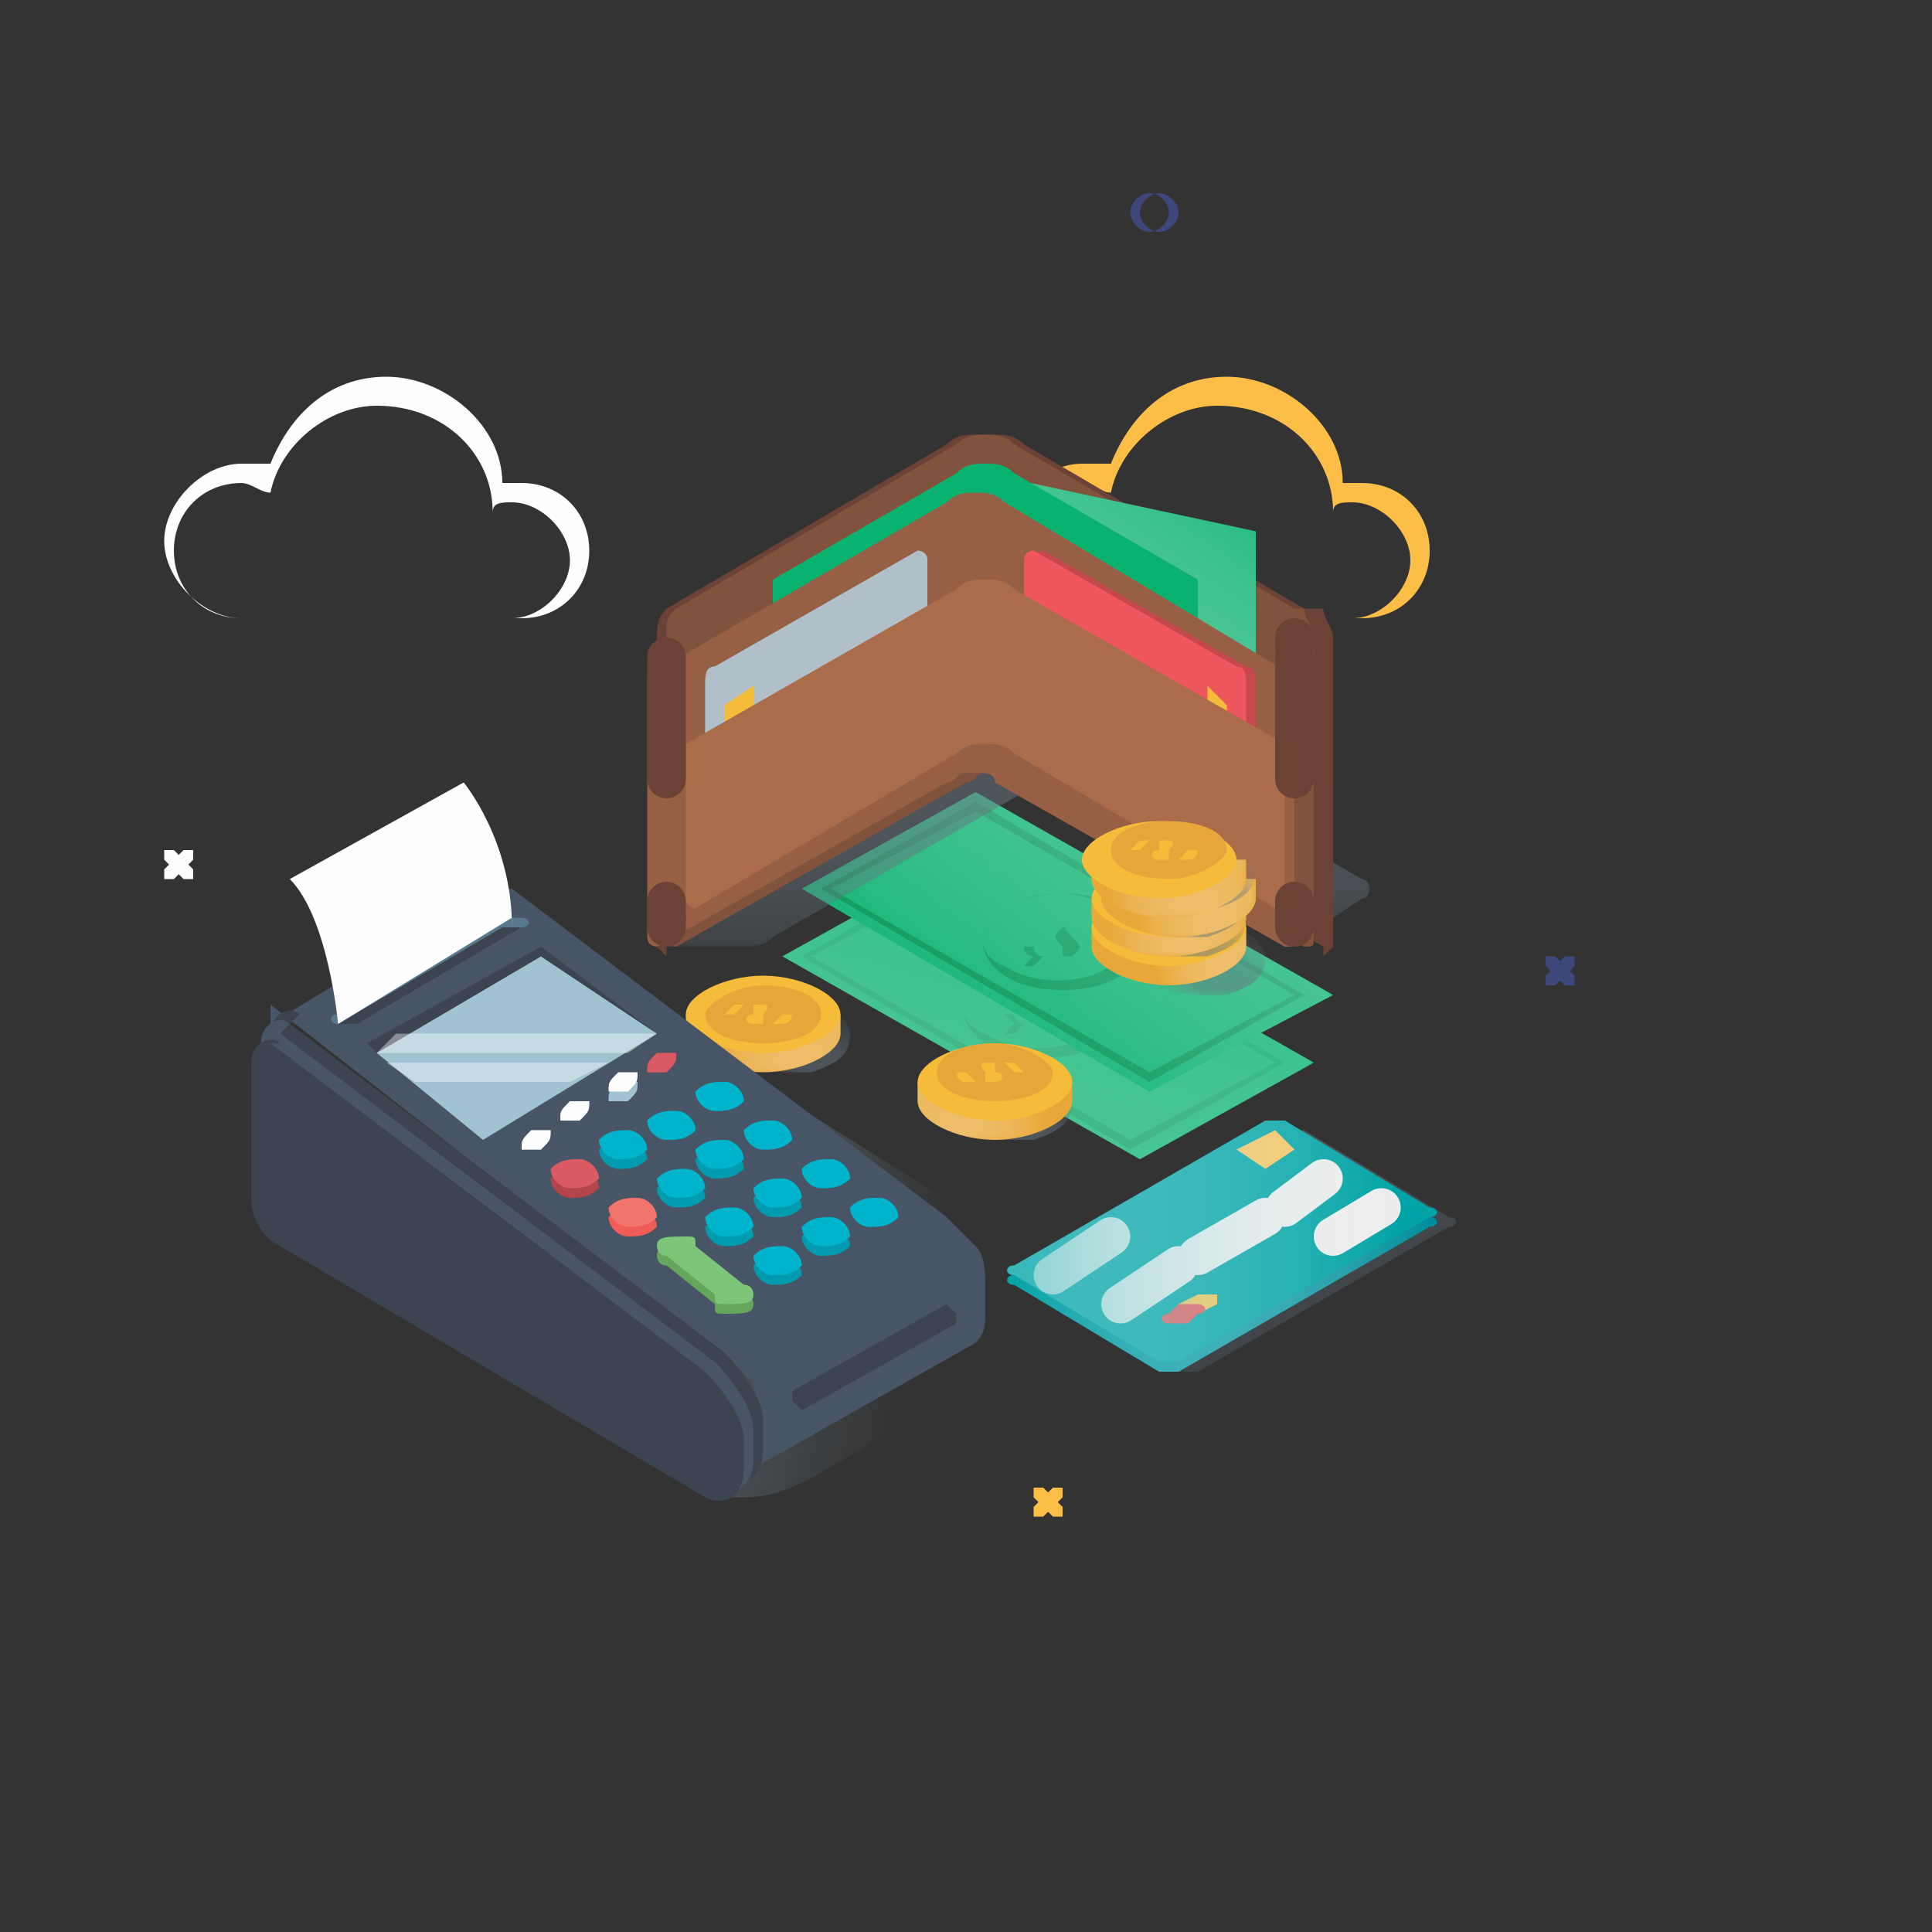 <svg xmlns="http://www.w3.org/2000/svg" width="200" height="200" xmlns:xlink="http://www.w3.org/1999/xlink" shape-rendering="geometricPrecision" text-rendering="geometricPrecision" image-rendering="optimizeQuality" fill-rule="evenodd" clip-rule="evenodd"><rect width="100%" height="100%" fill="#333333" stroke="none"/><defs><style>.str0,.str1{stroke-width:4;stroke-linecap:round;stroke:#6b4235}.str1{stroke-dasharray:12.64 12.64}.fil1,.fil22,.fil5{fill-rule:nonzero}.fil22,.fil5{fill:none}.fil5{fill:#fefefe}.fil1{fill:#fdbe47}.fil17{fill:#f5bc3a}.fil17,.fil24,.fil26{fill-rule:nonzero}.fil24{fill:#e8a839}.fil26{fill:#e7a63a}.fil2,.fil45,.fil46{fill-rule:nonzero}.fil46{fill:#d95a60}.fil2{fill:#cae7db}.fil45{fill:#b44449}.fil38,.fil43,.fil6{fill-rule:nonzero}.fil43,.fil6{fill:#a0c3d1}.fil6{fill:#0ab26f}.fil38{fill:#485566}.fil39,.fil47,.fil48{fill-rule:nonzero}.fil48{fill:#00b4cb}.fil39{fill:#3c4351}.fil47{fill:#009bae}.fil3,.fil7{fill-rule:nonzero}.fil7{fill:#009554}.fil3{fill:#3d477c}</style><mask id="id0"><linearGradient id="id1" gradientUnits="userSpaceOnUse" x1="93" y1="157" x2="116" y2="77"><stop offset="0" stop-opacity="0" stop-color="#fff"/><stop offset="1" stop-color="#fff"/></linearGradient><path fill="url(#id1)" d="M80 88h56v33H80z"/></mask><mask id="id2"><linearGradient id="id3" gradientUnits="userSpaceOnUse" x1="100" y1="111" x2="142" y2="56"><stop offset="0" stop-opacity="0" stop-color="#fff"/><stop offset="1" stop-color="#fff"/></linearGradient><path fill="url(#id3)" d="M82 81h56v33H82z"/></mask><mask id="id4"><linearGradient id="id5" gradientUnits="userSpaceOnUse" x1="106" y1="35" x2="106" y2="108"><stop offset="0" stop-opacity="0" stop-color="#fff"/><stop offset=".059" stop-opacity="0" stop-color="#fff"/><stop offset=".369" stop-opacity="0" stop-color="#fff"/><stop offset=".522" stop-opacity=".498" stop-color="#fff"/><stop offset=".729" stop-opacity=".498" stop-color="#fff"/><stop offset="1" stop-opacity="0" stop-color="#fff"/></linearGradient><path fill="url(#id5)" d="M69 70h75v28H69z"/></mask><mask id="id6"><linearGradient id="id7" gradientUnits="userSpaceOnUse" x1="126" y1="45" x2="105" y2="76"><stop offset="0" stop-opacity="0" stop-color="#fff"/><stop offset="1" stop-color="#fff"/></linearGradient><path fill="url(#id7)" d="M102 49h29v20h-29z"/></mask><mask id="id8"><linearGradient id="id9" gradientUnits="userSpaceOnUse" x1="101" y1="22" x2="101" y2="158"><stop offset="0" stop-opacity="0" stop-color="#fff"/><stop offset=".059" stop-opacity="0" stop-color="#fff"/><stop offset=".678" stop-opacity="0" stop-color="#fff"/><stop offset="1" stop-color="#fff"/></linearGradient><path fill="url(#id9)" d="M99 51h4v30h-4z"/></mask><mask id="id10"><linearGradient id="id11" gradientUnits="userSpaceOnUse" x1="98" y1="123" x2="107" y2="110"><stop offset="0" stop-opacity="0" stop-color="#fff"/><stop offset=".059" stop-opacity="0" stop-color="#fff"/><stop offset=".369" stop-opacity="0" stop-color="#fff"/><stop offset=".522" stop-opacity=".498" stop-color="#fff"/><stop offset=".729" stop-opacity=".498" stop-color="#fff"/><stop offset="1" stop-opacity="0" stop-color="#fff"/></linearGradient><path fill="url(#id11)" d="M96 110h16v9H96z"/></mask><mask id="id12"><linearGradient id="id13" gradientUnits="userSpaceOnUse" x1="108" y1="113" x2="91" y2="113"><stop offset="0" stop-opacity="0" stop-color="#fff"/><stop offset="1" stop-color="#fff"/></linearGradient><path fill="url(#id13)" d="M94 109h17v9H94z"/></mask><mask id="id14"><linearGradient id="id15" gradientUnits="userSpaceOnUse" x1="75" y1="116" x2="84" y2="102"><stop offset="0" stop-opacity="0" stop-color="#fff"/><stop offset=".059" stop-opacity="0" stop-color="#fff"/><stop offset=".369" stop-opacity="0" stop-color="#fff"/><stop offset=".522" stop-opacity=".498" stop-color="#fff"/><stop offset=".729" stop-opacity=".498" stop-color="#fff"/><stop offset="1" stop-opacity="0" stop-color="#fff"/></linearGradient><path fill="url(#id15)" d="M73 103h16v9H73z"/></mask><mask id="id16"><linearGradient id="id17" gradientUnits="userSpaceOnUse" x1="74" y1="107" x2="91" y2="107"><stop offset="0" stop-opacity="0" stop-color="#fff"/><stop offset="1" stop-color="#fff"/></linearGradient><path fill="url(#id17)" d="M71 102h17v9H71z"/></mask><mask id="id18"><linearGradient id="id19" gradientUnits="userSpaceOnUse" x1="117" y1="108" x2="127" y2="94"><stop offset="0" stop-opacity="0" stop-color="#fff"/><stop offset=".059" stop-opacity="0" stop-color="#fff"/><stop offset=".369" stop-opacity="0" stop-color="#fff"/><stop offset=".522" stop-opacity=".498" stop-color="#fff"/><stop offset=".729" stop-opacity=".498" stop-color="#fff"/><stop offset="1" stop-opacity="0" stop-color="#fff"/></linearGradient><path fill="url(#id19)" d="M116 94h16v9h-16z"/></mask><mask id="id20"><linearGradient id="id21" gradientUnits="userSpaceOnUse" x1="120" y1="98" x2="133" y2="98"><stop offset="0" stop-opacity="0" stop-color="#fff"/><stop offset="1" stop-color="#fff"/></linearGradient><path fill="url(#id21)" d="M113 93h17v9h-17z"/></mask><mask id="id22"><linearGradient id="id23" gradientUnits="userSpaceOnUse" x1="115" y1="105" x2="124" y2="91"><stop offset="0" stop-opacity="0" stop-color="#fff"/><stop offset=".059" stop-opacity="0" stop-color="#fff"/><stop offset=".369" stop-opacity="0" stop-color="#fff"/><stop offset=".522" stop-opacity=".498" stop-color="#fff"/><stop offset=".729" stop-opacity=".498" stop-color="#fff"/><stop offset="1" stop-opacity="0" stop-color="#fff"/></linearGradient><path fill="url(#id23)" d="M113 91h16v9h-16z"/></mask><mask id="id24"><linearGradient id="id25" gradientUnits="userSpaceOnUse" x1="115" y1="95" x2="131" y2="95"><stop offset="0" stop-opacity="0" stop-color="#fff"/><stop offset="1" stop-color="#fff"/></linearGradient><path fill="url(#id25)" d="M112 90h17v9h-17z"/></mask><mask id="id26"><linearGradient id="id27" gradientUnits="userSpaceOnUse" x1="115" y1="102" x2="124" y2="88"><stop offset="0" stop-opacity="0" stop-color="#fff"/><stop offset=".059" stop-opacity="0" stop-color="#fff"/><stop offset=".369" stop-opacity="0" stop-color="#fff"/><stop offset=".522" stop-opacity=".498" stop-color="#fff"/><stop offset=".729" stop-opacity=".498" stop-color="#fff"/><stop offset="1" stop-opacity="0" stop-color="#fff"/></linearGradient><path fill="url(#id27)" d="M113 89h16v9h-16z"/></mask><mask id="id28"><linearGradient id="id29" gradientUnits="userSpaceOnUse" x1="118" y1="93" x2="133" y2="93"><stop offset="0" stop-opacity="0" stop-color="#fff"/><stop offset="1" stop-color="#fff"/></linearGradient><path fill="url(#id29)" d="M113 88h17v9h-17z"/></mask><mask id="id30"><linearGradient id="id31" gradientUnits="userSpaceOnUse" x1="116" y1="100" x2="124" y2="86"><stop offset="0" stop-opacity="0" stop-color="#fff"/><stop offset=".059" stop-opacity="0" stop-color="#fff"/><stop offset=".369" stop-opacity="0" stop-color="#fff"/><stop offset=".522" stop-opacity=".498" stop-color="#fff"/><stop offset=".729" stop-opacity=".498" stop-color="#fff"/><stop offset="1" stop-opacity="0" stop-color="#fff"/></linearGradient><path fill="url(#id31)" d="M114 87h16v8h-16z"/></mask><mask id="id32"><linearGradient id="id33" gradientUnits="userSpaceOnUse" x1="115" y1="90" x2="132" y2="90"><stop offset="0" stop-opacity="0" stop-color="#fff"/><stop offset="1" stop-color="#fff"/></linearGradient><path fill="url(#id33)" d="M112 86h17v9h-17z"/></mask><mask id="id34"><linearGradient id="id35" gradientUnits="userSpaceOnUse" x1="139" y1="141" x2="24" y2="113"><stop offset="0" stop-opacity="0" stop-color="#fff"/><stop offset=".059" stop-opacity="0" stop-color="#fff"/><stop offset=".369" stop-opacity="0" stop-color="#fff"/><stop offset=".522" stop-opacity=".498" stop-color="#fff"/><stop offset=".729" stop-opacity=".498" stop-color="#fff"/><stop offset="1" stop-opacity="0" stop-color="#fff"/></linearGradient><path fill="url(#id35)" d="M61 101h53v55H61z"/></mask><mask id="id36"><linearGradient id="id37" gradientUnits="userSpaceOnUse" x1="90" y1="128" x2="90" y2="165"><stop offset="0" stop-opacity="0" stop-color="#fff"/><stop offset=".659" stop-opacity="0" stop-color="#fff"/><stop offset=".988" stop-color="#fff"/><stop offset="1" stop-opacity=".498" stop-color="#fff"/></linearGradient><path fill="url(#id37)" d="M78 130h25v23H78z"/></mask><mask id="id38"><linearGradient id="id39" gradientUnits="userSpaceOnUse" x1="53" y1="122" x2="53" y2="184"><stop offset="0" stop-opacity="0" stop-color="#fff"/><stop offset=".659" stop-opacity="0" stop-color="#fff"/><stop offset=".988" stop-color="#fff"/><stop offset="1" stop-opacity=".498" stop-color="#fff"/></linearGradient><path fill="url(#id39)" d="M27 105h53v49H27z"/></mask><mask id="id40"><linearGradient id="id41" gradientUnits="userSpaceOnUse" x1="58" y1="98" x2="43" y2="128"><stop offset="0" stop-opacity="0" stop-color="#fff"/><stop offset=".659" stop-opacity="0" stop-color="#fff"/><stop offset=".988" stop-color="#fff"/><stop offset="1" stop-opacity=".498" stop-color="#fff"/></linearGradient><path fill="url(#id41)" d="M38 98h30v20H38z"/></mask><mask id="id42"><linearGradient id="id43" gradientUnits="userSpaceOnUse" x1="165" y1="204" x2="93" y2="55"><stop offset="0" stop-opacity="0" stop-color="#fff"/><stop offset=".059" stop-opacity="0" stop-color="#fff"/><stop offset=".369" stop-opacity="0" stop-color="#fff"/><stop offset=".522" stop-opacity=".498" stop-color="#fff"/><stop offset=".729" stop-opacity=".498" stop-color="#fff"/><stop offset="1" stop-opacity="0" stop-color="#fff"/></linearGradient><path fill="url(#id43)" d="M106 116h45v27h-45z"/></mask><mask id="id44"><linearGradient id="id45" gradientUnits="userSpaceOnUse" x1="148" y1="129" x2="104" y2="129"><stop offset="0" stop-opacity="0" stop-color="#fff"/><stop offset="1" stop-color="#fff"/></linearGradient><path fill="url(#id45)" d="M104 116h45v27h-45z"/></mask><mask id="id46"><linearGradient id="id47" gradientUnits="userSpaceOnUse" x1="145" y1="128" x2="85" y2="128"><stop offset="0" stop-opacity="0" stop-color="#fff"/><stop offset="1" stop-color="#fff"/></linearGradient><path fill="url(#id47)" d="M104 115h45v27h-45z"/></mask><linearGradient id="id48" gradientUnits="userSpaceOnUse" x1="106" y1="35" x2="106" y2="108"><stop offset="0" stop-color="#fff"/><stop offset=".059" stop-color="#fff"/><stop offset=".369" stop-color="#667480"/><stop offset=".522" stop-color="#667480"/><stop offset=".729" stop-color="#667480"/><stop offset="1" stop-color="#667480"/></linearGradient><linearGradient id="id49" gradientUnits="userSpaceOnUse" x1="53" y1="122" x2="53" y2="184"><stop offset="0" stop-color="#fefefe"/><stop offset=".659" stop-color="#485566"/><stop offset=".988" stop-color="#485566"/><stop offset="1" stop-color="#485566"/></linearGradient><linearGradient id="id50" gradientUnits="userSpaceOnUse" xlink:href="#id49" x1="90" y1="128" x2="90" y2="165"/><linearGradient id="id51" gradientUnits="userSpaceOnUse" x1="148" y1="129" x2="104" y2="129"><stop offset="0" stop-color="#fff"/><stop offset="1" stop-color="#00a3a6"/></linearGradient><linearGradient id="id52" gradientUnits="userSpaceOnUse" x1="101" y1="22" x2="101" y2="158"><stop offset="0" stop-color="#fff"/><stop offset=".059" stop-color="#fff"/><stop offset=".678" stop-color="#6b4235"/><stop offset="1" stop-color="#6b4235"/></linearGradient><linearGradient id="id53" gradientUnits="userSpaceOnUse" x1="120" y1="98" x2="133" y2="98"><stop offset="0" stop-color="#fff"/><stop offset="1" stop-color="#e8a839"/></linearGradient><linearGradient id="id54" gradientUnits="userSpaceOnUse" xlink:href="#id48" x1="115" y1="102" x2="124" y2="88"/><linearGradient id="id55" gradientUnits="userSpaceOnUse" xlink:href="#id48" x1="75" y1="116" x2="84" y2="102"/><linearGradient id="id56" gradientUnits="userSpaceOnUse" xlink:href="#id53" x1="115" y1="90" x2="132" y2="90"/><linearGradient id="id57" gradientUnits="userSpaceOnUse" x1="93" y1="157" x2="116" y2="77"><stop offset="0" stop-color="#fff"/><stop offset="1" stop-color="#0ab26f"/></linearGradient><linearGradient id="id58" gradientUnits="userSpaceOnUse" xlink:href="#id48" x1="116" y1="100" x2="124" y2="86"/><linearGradient id="id59" gradientUnits="userSpaceOnUse" xlink:href="#id53" x1="118" y1="93" x2="133" y2="93"/><linearGradient id="id60" gradientUnits="userSpaceOnUse" xlink:href="#id48" x1="115" y1="105" x2="124" y2="91"/><linearGradient id="id61" gradientUnits="userSpaceOnUse" xlink:href="#id53" x1="74" y1="107" x2="91" y2="107"/><linearGradient id="id62" gradientUnits="userSpaceOnUse" xlink:href="#id48" x1="165" y1="204" x2="93" y2="55"/><linearGradient id="id63" gradientUnits="userSpaceOnUse" xlink:href="#id48" x1="117" y1="108" x2="127" y2="94"/><linearGradient id="id64" gradientUnits="userSpaceOnUse" x1="58" y1="98" x2="43" y2="128"><stop offset="0" stop-color="#fefefe"/><stop offset=".659" stop-color="#a0c3d1"/><stop offset=".988" stop-color="#a0c3d1"/><stop offset="1" stop-color="#a0c3d1"/></linearGradient><linearGradient id="id65" gradientUnits="userSpaceOnUse" xlink:href="#id53" x1="108" y1="113" x2="91" y2="113"/><linearGradient id="id66" gradientUnits="userSpaceOnUse" xlink:href="#id57" x1="126" y1="45" x2="105" y2="76"/><linearGradient id="id67" gradientUnits="userSpaceOnUse" xlink:href="#id48" x1="98" y1="123" x2="107" y2="110"/><linearGradient id="id68" gradientUnits="userSpaceOnUse" xlink:href="#id51" x1="145" y1="128" x2="85" y2="128"/><linearGradient id="id69" gradientUnits="userSpaceOnUse" xlink:href="#id57" x1="100" y1="111" x2="142" y2="56"/><linearGradient id="id70" gradientUnits="userSpaceOnUse" xlink:href="#id48" x1="139" y1="141" x2="24" y2="113"/><linearGradient id="id71" gradientUnits="userSpaceOnUse" xlink:href="#id53" x1="115" y1="95" x2="131" y2="95"/></defs><g id="Camada_x0020_1"><path fill="none" d="M0 0h200v200H0z"/><g id="_2009896865328"><path class="fil1" d="M154 150h-17 17zm3-7h-17 17z"/><path class="fil2" d="M106 30H12h94zm85 78h-83 83zm-3 7h-82 82z"/><path class="fil1" d="M19 156H9h10zm22 0H31h10z"/><path class="fil3" d="M92 169H75h17zm-22 0h-7 7zm24 2c-1 0-2-1-2-2s1-2 2-2 2 1 2 2-1 2-2 2zm0-4c-1 0-2 1-2 2s1 2 2 2 2-1 2-2-1-2-2-2z"/><path d="M41 180c-1 0-2-1-2-2s1-2 2-2 2 1 2 2-1 2-2 2zm0-4c-1 0-2 1-2 2s1 2 2 2 2-1 2-2-1-2-2-2z" fill="#c8383c" fill-rule="nonzero"/><path class="fil5" d="M159 74c-1 0-2-1-2-2s1-2 2-2 2 1 2 2-1 2-2 2zm0-4c-1 0-2 1-2 2s1 2 2 2 2-1 2-2-1-2-2-2z"/><path class="fil1" d="M154 50c-1 0-2-1-2-2s1-2 2-2 2 1 2 2-1 2-2 2zm0-4c-1 0-2 1-2 2s1 2 2 2 2-1 2-2-1-2-2-2zM16 80c-1 0-2-1-2-2s1-2 2-2 2 1 2 2-1 2-2 2zm0-4c-1 0-2 1-2 2s1 2 2 2 2-1 2-2-1-2-2-2z"/><path class="fil2" d="M159 176H48h111zm-113 2c-1 0-2-1-2-2s1-2 2-2 2 1 2 2-1 2-2 2zm0-4c-1 0-2 1-2 2s1 2 2 2 2-1 2-2-1-2-2-2z"/><path class="fil3" d="M20 23h98-98zm97-1c0-1 1-2 2-2s2 1 2 2-1 2-2 2-2-1-2-2zm1 0c0 1 1 2 2 2s2-1 2-2-1-2-2-2-2 1-2 2z"/><path class="fil5" d="M53 64H38h15c3 0 6-3 6-6s-3-6-6-6c-1 0-2 0-2 1 0-6-5-11-12-11-5 0-10 4-11 9-1 0-2-1-3-1-4 0-7 3-7 7s3 7 7 7h6-6c-4 0-8-4-8-8s4-8 8-8h3c2-5 6-9 12-9s12 5 12 11h2c4 0 7 3 7 7s-3 7-7 7zm-17 0h-4 4z"/><path class="fil1" d="M140 64h-15 15c3 0 6-3 6-6s-3-6-6-6c-1 0-2 0-2 1 0-6-5-11-12-11-5 0-10 4-11 9-1 0-2-1-3-1-4 0-7 3-7 7s3 7 7 7h6-6c-4 0-8-4-8-8s4-8 8-8h3c2-5 6-9 12-9s12 5 12 11h2c4 0 7 3 7 7s-3 7-7 7zm-16 0h-4 4z"/><path class="fil3" d="M160 102v-1l2-2h1v1l-2 2z"/><path class="fil3" d="M162 102l-2-2v-1h1l2 2v1z"/><path class="fil5" d="M17 91v-1l2-2h1v1l-2 2z"/><path class="fil5" d="M19 91l-2-2v-1h1l2 2v1z"/><path class="fil1" d="M107 157v-1l2-2h1v1l-2 2z"/><path class="fil1" d="M109 157l-2-2v-1h1l2 2v1z"/><path class="fil6" d="M118 120L81 99l18-10 37 21z"/><path class="fil7" d="M117 119L83 99l16-9 34 20-16 9zM84 99l33 19 15-8-33-19-15 8z"/><path class="fil7" d="M109 104c-1-1-1-1 0-1h2c1 0 1 1 1 1h1s0-1-1-1l1-1h-1l-1 1h-3c-1 1-1 1 0 2v1h-2c-1 0-1-1-1-1h-1l1 1-1 1h1l1-1h3c1-1 1-1 0-2z"/><path class="fil7" d="M102 108c-3-2-3-5 0-7s9-2 12 0 3 5 0 7-9 2-12 0zm11-7c-3-2-8-2-11 0s-3 5 0 6c3 2 8 2 11 0s3-5 0-6z"/><path mask="url(#id0)" fill="url(#id57)" fill-rule="nonzero" d="M118 120L81 99l18-10 37 21z"/><path class="fil6" d="M119 113L83 92l18-10 37 21z"/><path class="fil7" d="M119 112L85 92l16-9 34 20-16 9zM86 92l33 19 15-8-33-19-15 8z"/><path class="fil7" d="M111 97c-1-1-1-1 0-1h2c1 0 1 1 1 1h1s0-1-1-1l1-1h-1l-1 1h-3c-1 1-1 1 0 2v1h-2c-1 0-1-1-1-1h-1s0 1 1 1l-1 1h1l1-1h3c1-1 1-1 0-2z"/><path class="fil7" d="M104 101c-3-2-3-5 0-7s9-2 12 0 3 5 0 7-9 2-12 0zm11-7c-3-2-8-2-11 0s-3 5 0 6c3 2 8 2 11 0s3-5 0-6z"/><path mask="url(#id2)" fill="url(#id69)" fill-rule="nonzero" d="M119 113L83 92l18-10 37 21z"/><path d="M69 98h8c1 0 2 0 3-1l26-15 27 16 2-1 6-4c1 0 1-2 0-2l-35-20-38 27z" mask="url(#id4)" fill="url(#id48)" fill-rule="nonzero"/><path d="M135 63l-29-17c-1-1-2-1-3-1h-2c-1 0-2 0-3 1L69 63c-1 1-1 2-1 3v32l1 1v-1l31-18h6l31 18v1l1-1V66c0-1-1-2-1-3z" fill="#6b4235" fill-rule="nonzero"/><path d="M134 63l-29-17c-1-1-2-1-3-1s-2 0-3 1L70 63c-1 1-1 1-1 3v31c0 1 1 1 1 1l30-17c1 0 1-1 2-1h1c1 0 2 0 2 1l30 17c1 0 1 0 1-1V66c0-1-1-2-1-3z" fill="#81533c" fill-rule="nonzero"/><path class="fil6" d="M102 49l28 6v14l-28-16z"/><path mask="url(#id6)" fill="url(#id66)" fill-rule="nonzero" d="M102 49l28 6v14l-28-16z"/><path class="fil7" d="M100 51l28 6v14-14z"/><path class="fil6" d="M105 49c-1-1-2-1-3-1s-2 0-3 1L80 60v24l19-11c1-1 2-1 3-1s2 0 3 1l19 11V60l-19-11z"/><path d="M101 51c-1 0-2 0-3 1L67 70v27c0 1 1 1 1 1l30-17c1 0 1-1 2-1h1c1 0 2 0 2 1l30 17c1 0 1 0 1-1V70l-30-18c-1-1-2-1-3-1z" fill="#976045" fill-rule="nonzero"/><path d="M129 89l-21-12c-1 0-1-1-1-2V58c0-1 1-1 1-1l21 12c1 0 1 1 1 2v16c0 1-1 1-1 1z" fill="#c4484d" fill-rule="nonzero"/><path d="M128 89l-21-12c-1 0-1-1-1-2V58c0-1 1-1 1-1l21 12c1 0 1 1 1 2v16c0 1-1 1-1 1z" fill="#f0565e" fill-rule="nonzero"/><path class="fil17" d="M127 76l-2-2v-3l2 2z"/><path d="M74 89l21-12c1 0 1-1 1-2V58c0-1-1-1-1-1L74 69c-1 0-1 1-1 2v16c0 1 1 1 1 1z" fill="#6ea2a9" fill-rule="nonzero"/><path d="M74 89l21-12c1 0 1-1 1-2V58c0-1-1-1-1-1L74 69c-1 0-1 1-1 2v16c0 1 1 1 1 1z" fill="#b1c0c8" fill-rule="nonzero"/><path class="fil17" d="M75 76l3-2v-3l-3 2z"/><path d="M133 77l-28-16c-1-1-2-1-3-1s-2 0-3 1L71 77v16c0 1 1 1 1 1l27-16c1-1 2-1 3-1s2 0 3 1l27 16s1 0 1-1V77z" fill="#ab6c4c" fill-rule="nonzero"/><path d="M103 51h-4v29h3V51z" mask="url(#id8)" fill="url(#id52)" fill-rule="nonzero"/><path class="fil22 str1" d="M69 68v27"/><path class="fil22 str0" d="M69 95v1m65-30v1"/><path class="fil22 str1" d="M134 68v27"/><path class="fil22 str0" d="M134 95v1"/><path d="M111 114c0-2-4-4-8-4h-3c-3 1-4 2-4 4s4 4 8 4h3c3-1 4-2 4-4z" mask="url(#id10)" fill="url(#id67)" fill-rule="nonzero"/><path class="fil24" d="M96 112c1-1 4-2 7-2s6 1 7 2h1v2c0 2-4 4-8 4s-8-2-8-4v-2h1z"/><path d="M96 112c1-1 4-2 7-2s6 1 7 2h1v2c0 2-4 4-8 4s-8-2-8-4v-2h1z" mask="url(#id12)" fill="url(#id65)" fill-rule="nonzero"/><path class="fil17" d="M95 112c0 2 4 4 8 4s8-2 8-4-4-4-8-4-8 2-8 4z"/><path class="fil26" d="M97 111c0 2 3 3 6 3s6-1 6-3c0-1-3-3-6-3s-6 1-6 3z"/><path class="fil17" d="M103 111v-1h1l1 1h1l-1-1h1-4c-1 0 0 1 0 1v1h-1l-1-1h-1s0 1 1 1h-1 4c1 0 1-1 0-1z"/><path d="M88 107c0-2-4-4-8-4h-3c-3 1-4 2-4 4s4 4 8 4h3c3-1 4-2 4-4z" mask="url(#id14)" fill="url(#id55)" fill-rule="nonzero"/><path class="fil24" d="M86 105c-1-1-4-2-7-2s-6 1-7 2h-1v2c0 2 4 4 8 4s8-2 8-4v-2h-1z"/><path d="M86 105c-1-1-4-2-7-2s-6 1-7 2h-1v2c0 2 4 4 8 4s8-2 8-4v-2h-1z" mask="url(#id16)" fill="url(#id61)" fill-rule="nonzero"/><path class="fil17" d="M87 105c0 2-4 4-8 4s-8-2-8-4 4-4 8-4 8 2 8 4z"/><path class="fil26" d="M85 105c0 2-3 3-6 3s-6-1-6-3c0-1 3-3 6-3s6 1 6 3z"/><path class="fil17" d="M78 105v-1h-1l-1 1h-1l1-1h-1 4c1 0 0 1 0 1v1h1l1-1h1s0 1-1 1h1-4c-1 0-1-1 0-1z"/><path d="M131 99c0-2-4-4-8-4h-3c-3 1-4 2-4 4s4 4 8 4h3c3-1 4-2 4-4z" mask="url(#id18)" fill="url(#id63)" fill-rule="nonzero"/><path class="fil24" d="M128 96c-1-1-4-2-7-2s-6 1-7 2h-1v2c0 2 4 4 8 4s8-2 8-4v-2h-1z"/><path d="M128 96c-1-1-4-2-7-2s-6 1-7 2h-1v2c0 2 4 4 8 4s8-2 8-4v-2h-1z" mask="url(#id20)" fill="url(#id53)" fill-rule="nonzero"/><path class="fil17" d="M129 96c0 2-4 4-8 4s-8-2-8-4 4-4 8-4 8 2 8 4z"/><path class="fil26" d="M127 96c0 1-3 3-6 3s-6-1-6-3 3-3 6-3 6 1 6 3z"/><path class="fil17" d="M120 96v-1h-1l-1 1h-1l1-1h-1 4c1 0 0 1 0 1v1h1l1-1h1s0 1-1 1h1-4c-1 0-1-1 0-1z"/><path d="M129 95c0-2-4-4-8-4h-3c-3 1-4 2-4 4s4 4 8 4h3c3-1 4-2 4-4z" mask="url(#id22)" fill="url(#id60)" fill-rule="nonzero"/><path class="fil24" d="M128 93c-1-1-4-2-7-2s-6 1-7 2h-1v2c0 2 4 4 8 4s8-2 8-4v-2h-1z"/><path d="M128 93c-1-1-4-2-7-2s-6 1-7 2h-1v2c0 2 4 4 8 4s8-2 8-4v-2h-1z" mask="url(#id24)" fill="url(#id71)" fill-rule="nonzero"/><path class="fil17" d="M129 93c0 2-4 4-8 4s-8-2-8-4 4-4 8-4 8 2 8 4z"/><path class="fil26" d="M127 93c0 2-3 3-6 3s-6-1-6-3c0-1 3-3 6-3s6 1 6 3z"/><path class="fil17" d="M120 93v-1h-1l-1 1h-1l1-1h-1 4c1 0 0 1 0 1v1h1l1-1h1s0 1-1 1h1-4c-1 0-1-1 0-1z"/><path d="M129 93c0-2-4-4-8-4h-3c-3 1-4 2-4 4s4 4 8 4h3c3-1 4-2 4-4z" mask="url(#id26)" fill="url(#id54)" fill-rule="nonzero"/><path class="fil24" d="M129 91c-1-1-4-2-7-2s-6 1-7 2h-1v2c0 2 4 4 8 4s8-2 8-4v-2h-1z"/><path d="M129 91c-1-1-4-2-7-2s-6 1-7 2h-1v2c0 2 4 4 8 4s8-2 8-4v-2h-1z" mask="url(#id28)" fill="url(#id59)" fill-rule="nonzero"/><path class="fil17" d="M129 91c0 2-4 4-8 4s-8-2-8-4 4-4 8-4 8 2 8 4z"/><path class="fil26" d="M128 91c0 1-3 3-6 3s-6-1-6-3 3-3 6-3 6 1 6 3z"/><path class="fil17" d="M121 91v-1h-1l-1 1h-1l1-1h-1 4c1 0 0 1 0 1v1h1l1-1h1s0 1-1 1h1-4c-1 0-1-1 0-1z"/><path d="M129 89c-1-1-4-2-7-2s-6 1-7 2v1c0 2 4 4 8 4h3c3-1 4-2 4-4v-1z" mask="url(#id30)" fill="url(#id58)" fill-rule="nonzero"/><path class="fil24" d="M128 89c-1-1-4-2-7-2s-6 1-7 2h-1v2c0 2 4 4 8 4s8-2 8-4v-2h-1z"/><path d="M128 89c-1-1-4-2-7-2s-6 1-7 2h-1v2c0 2 4 4 8 4s8-2 8-4v-2h-1z" mask="url(#id32)" fill="url(#id56)" fill-rule="nonzero"/><path class="fil17" d="M128 89c0 2-4 4-8 4s-8-2-8-4 4-4 8-4 8 2 8 4z"/><path class="fil26" d="M127 88c0 1-3 3-6 3s-6-1-6-3 3-3 6-3 6 1 6 3z"/><path class="fil17" d="M120 88v-1h-1l-1 1h-1l1-1h-1 4c1 0 0 1 0 1v1h1l1-1h1s0 1-1 1h1-4c-1 0-1-1 0-1z"/><path d="M74 155h3c3 0 5-1 7-2l28-16c1-1 1-3 0-4l-51-32 12 54z" mask="url(#id34)" fill="url(#id70)" fill-rule="nonzero"/><path class="fil38" d="M28 106l23-14h2l45 34 3 3c1 1 1 3 1 4v3c0 1 0 2-1 3l-23 13v-9l-50-39z"/><path class="fil39" d="M83 146l16-9v-1l-1-1-16 9v1l1 1z"/><path d="M102 134v3c0 1 0 2-1 3l-23 13v-9l23-14c0 1 1 2 1 3z" mask="url(#id36)" fill="url(#id50)" fill-rule="nonzero"/><path class="fil39" d="M30 106l45 34c2 2 4 5 4 7v3c0 3-2 4-4 3l-44-26c-2-1-3-3-3-6v-14c0-2 2-3 3-2z"/><path d="M30 106l45 34c2 2 4 5 4 7v3c0 3-2 4-4 3l-44-26c-2-1-3-3-3-6v-14c0-2 2-3 3-2z" mask="url(#id38)" fill="url(#id49)" fill-rule="nonzero"/><path class="fil38" d="M29 107l45 34c2 2 4 5 4 7v3c0 3-2 4-4 3l-44-26c-2-1-3-3-3-6v-14c0-2 2-3 3-2z"/><path class="fil39" d="M28 108l45 34c2 2 4 5 4 7v3c0 3-2 4-4 3l-44-26c-2-1-3-3-3-5v-14c0-2 2-3 3-2z"/><path d="M37 106l17-10c1 0 1-1 0-1h-2l-17 10c-1 0-1 1 0 1h2z" fill="#57798e" fill-rule="nonzero"/><path class="fil39" d="M36 106h1l17-10h-2l-17 10h1z"/><path class="fil5" d="M53 95l-18 11s-1-11-5-15l18-10s5 6 5 15z"/><path class="fil43" d="M56 99l12 8-18 11-11-9z"/><path mask="url(#id40)" fill="url(#id64)" fill-rule="nonzero" d="M56 99l12 8-18 11-11-9z"/><path class="fil39" d="M56 99l-17 10-1-1 18-10 12 9z"/><path class="fil45" d="M67 111h2c1-1 1-1 1-2h-2c-1 1-1 1-1 2z"/><path class="fil46" d="M67 111h2c1-1 1-1 1-2h-2c-1 1-1 1-1 2z"/><path class="fil43" d="M63 114h2c1-1 1-1 1-2h-2c-1 1-1 1-1 2z"/><path class="fil5" d="M63 113h2c1-1 1-1 1-2h-2c-1 1-1 1-1 2z"/><path class="fil43" d="M58 116h2c1-1 1-1 1-2h-2c-1 1-1 1-1 2z"/><path class="fil5" d="M58 116h2c1-1 1-1 1-2h-2c-1 1-1 1-1 2z"/><path class="fil43" d="M54 119h2c1-1 1-1 1-2h-2c-1 1-1 1-1 2z"/><path class="fil5" d="M54 119h2c1-1 1-1 1-2h-2c-1 1-1 1-1 2z"/><path class="fil47" d="M72 113c0 1 1 2 2 2s2 0 3-1c0-1-1-2-2-2s-2 0-3 1z"/><path class="fil48" d="M72 113c0 1 1 2 2 2s2 0 3-1c0-1-1-2-2-2s-2 0-3 1z"/><path class="fil47" d="M67 116c0 1 1 2 2 2s2 0 3-1c0-1-1-2-2-2s-2 0-3 1z"/><path class="fil48" d="M67 116c0 1 1 2 2 2s2 0 3-1c0-1-1-2-2-2s-2 0-3 1z"/><path class="fil47" d="M62 119c0 1 1 2 2 2s2 0 3-1c0-1-1-2-2-2s-2 0-3 1z"/><path class="fil48" d="M62 118c0 1 1 2 2 2s2 0 3-1c0-1-1-2-2-2s-2 0-3 1z"/><path class="fil45" d="M57 122c0 1 1 2 2 2s2 0 3-1c0-1-1-2-2-2s-2 0-3 1z"/><path class="fil46" d="M57 121c0 1 1 2 2 2s2 0 3-1c0-1-1-2-2-2s-2 0-3 1z"/><path class="fil47" d="M77 117c0 1 1 2 2 2s2 0 3-1c0-1-1-2-2-2s-2 0-3 1z"/><path class="fil48" d="M77 117c0 1 1 2 2 2s2 0 3-1c0-1-1-2-2-2s-2 0-3 1z"/><path class="fil47" d="M72 120c0 1 1 2 2 2s2 0 3-1c0-1-1-2-2-2s-2 0-3 1z"/><path class="fil48" d="M72 119c0 1 1 2 2 2s2 0 3-1c0-1-1-2-2-2s-2 0-3 1z"/><path class="fil47" d="M68 123c0 1 1 2 2 2s2 0 3-1c0-1-1-2-2-2s-2 0-3 1z"/><path class="fil48" d="M68 122c0 1 1 2 2 2s2 0 3-1c0-1-1-2-2-2s-2 0-3 1z"/><path d="M63 126c0 1 1 2 2 2s2 0 3-1c0-1-1-2-2-2s-2 0-3 1z" fill="#f05c58" fill-rule="nonzero"/><path d="M63 125c0 1 1 2 2 2s2 0 3-1c0-1-1-2-2-2s-2 0-3 1z" fill="#f2756d" fill-rule="nonzero"/><path class="fil47" d="M83 121c0 1 1 2 2 2s2 0 3-1c0-1-1-2-2-2s-2 0-3 1z"/><path class="fil48" d="M83 121c0 1 1 2 2 2s2 0 3-1c0-1-1-2-2-2s-2 0-3 1z"/><path class="fil47" d="M78 124c0 1 1 2 2 2s2 0 3-1c0-1-1-2-2-2s-2 0-3 1z"/><path class="fil48" d="M78 123c0 1 1 2 2 2s2 0 3-1c0-1-1-2-2-2s-2 0-3 1z"/><path class="fil47" d="M73 127c0 1 1 2 2 2s2 0 3-1c0-1-1-2-2-2s-2 0-3 1z"/><path class="fil48" d="M73 126c0 1 1 2 2 2s2 0 3-1c0-1-1-2-2-2s-2 0-3 1z"/><path class="fil47" d="M88 125c0 1 1 2 2 2s2 0 3-1c0-1-1-2-2-2s-2 0-3 1z"/><path class="fil48" d="M88 125c0 1 1 2 2 2s2 0 3-1c0-1-1-2-2-2s-2 0-3 1z"/><path class="fil47" d="M83 128c0 1 1 2 2 2s2 0 3-1c0-1-1-2-2-2s-2 0-3 1z"/><path class="fil48" d="M83 127c0 1 1 2 2 2s2 0 3-1c0-1-1-2-2-2s-2 0-3 1z"/><path class="fil47" d="M78 131c0 1 1 2 2 2s2 0 3-1c0-1-1-2-2-2s-2 0-3 1z"/><path class="fil48" d="M78 130c0 1 1 2 2 2s2 0 3-1c0-1-1-2-2-2s-2 0-3 1z"/><path d="M68 130c0-1 1-1 3-1 1 0 1 0 1 1l5 4c1 0 1 1 1 1 0 1-1 1-3 1-1 0-1 0-1-1l-5-4c-1 0-1-1-1-1z" fill="#64a65c" fill-rule="nonzero"/><path d="M68 129c0-1 1-1 3-1 1 0 1 0 1 1l5 4c1 0 1 1 1 1 0 1-1 1-3 1-1 0-1 0-1-1l-5-4c-1 0-1-1-1-1z" fill="#7dc578" fill-rule="nonzero"/><path class="fil43" d="M81 137l12-7-12 7z"/><path class="fil39" d="M40 89l7-4-7 4zm1 2l7-4-7 4zm-5 7l14-8-14 8zm0 3l14-8-14 8zm7 8l14-8-14 8zm2 2l14-8-14 8zm2 2l14-8-14 8zm3 2l3-2-3 2zm8-5l5-3-5 3z"/><path d="M68 107H41l-2 2h26zm-9 5H43l-3-2h23z" fill="#fefefe" fill-opacity=".4" fill-rule="nonzero"/><path d="M124 142l26-15c1 0 1-1 0-1l-15-9h-2l-26 15c-1 0-1 1 0 1l15 9h2z" mask="url(#id42)" fill="url(#id62)" fill-rule="nonzero"/><path d="M122 142l26-15c1 0 1-1 0-1l-15-9h-2l-26 15c-1 0-1 1 0 1l15 9h2z" fill="#008d9c" fill-rule="nonzero"/><path d="M122 142l26-15c1 0 1-1 0-1l-15-9h-2l-26 15c-1 0-1 1 0 1l15 9h2z" mask="url(#id44)" fill="url(#id51)" fill-rule="nonzero"/><path d="M122 141l26-15c1 0 1-1 0-1l-15-9h-2l-26 15c-1 0-1 1 0 1l15 9h2z" fill="#00a3a6" fill-rule="nonzero"/><path fill="#fec660" fill-rule="nonzero" d="M131 121l3-2-2-2-4 2z"/><path d="M124 136l2-1v-1h-2l-2 1v1h2z" fill="#fec451" fill-rule="nonzero"/><path d="M123 137l1-1c1 0 1-1 0-1h-2l-1 1c-1 0-1 1 0 1h2z" fill="#f05356" fill-rule="nonzero"/><path class="fil22" d="M122 131l-6 4m15-9l-7 4m13-8l-4 3m10 0l-5 3m-23 0l-6 4" stroke="#eeeded" stroke-width="4" stroke-linecap="round"/><path d="M122 141l26-15c1 0 1-1 0-1l-15-9h-2l-26 15c-1 0-1 1 0 1l15 9h2z" mask="url(#id46)" fill="url(#id68)" fill-rule="nonzero"/></g></g></svg>